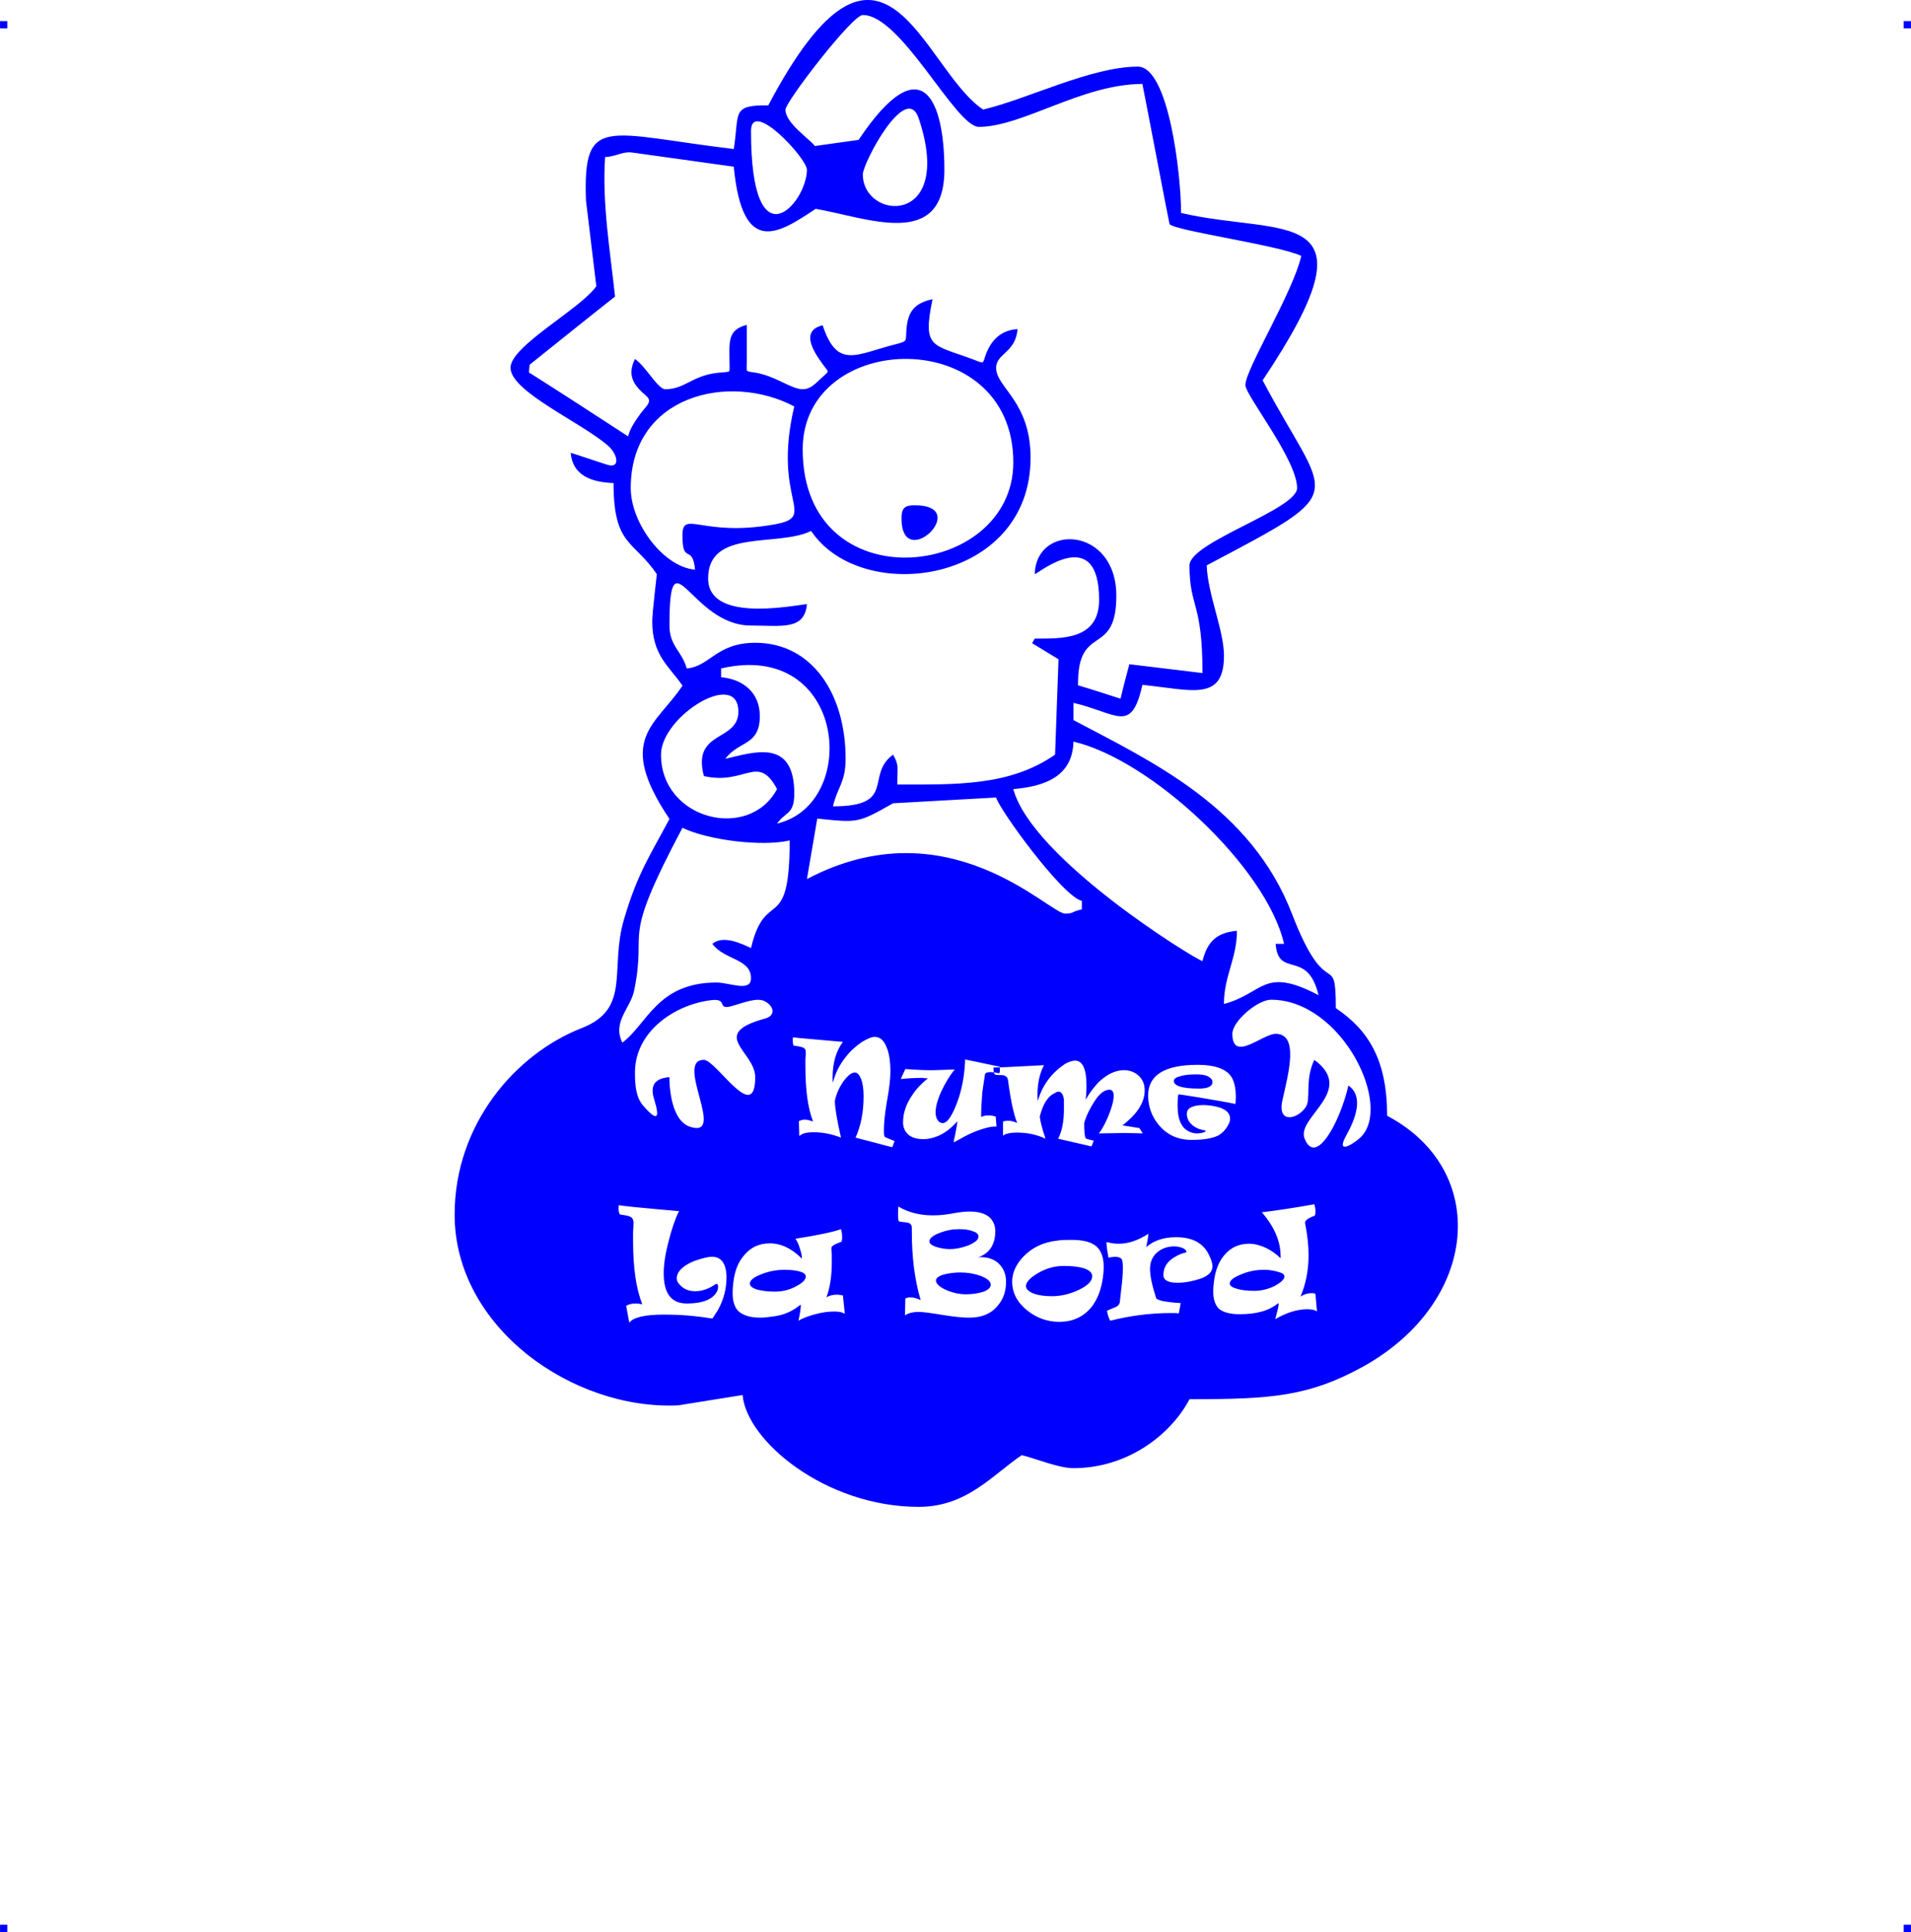 <?xml version="1.0" encoding="UTF-8"?>
<!DOCTYPE svg PUBLIC "-//W3C//DTD SVG 1.1//EN" "http://www.w3.org/Graphics/SVG/1.1/DTD/svg11.dtd">
<!-- Creator: CorelDRAW 2019 (64-Bit) -->
<svg xmlns="http://www.w3.org/2000/svg" xml:space="preserve" width="4.994in" height="5.048in" version="1.1" style="shape-rendering:geometricPrecision; text-rendering:geometricPrecision; image-rendering:optimizeQuality; fill-rule:evenodd; clip-rule:evenodd"
viewBox="0 0 1199.33 1212.35"
 xmlns:xlink="http://www.w3.org/1999/xlink"
 xmlns:xodm="http://www.corel.com/coreldraw/odm/2003">
 <defs>
  <style type="text/css">
   <![CDATA[
    .fil0 {fill:blue}
   ]]>
  </style>
 </defs>
 <g id="Layer_x0020_1">
  <g id="_2725087937104">
   <g id="_620049472">
    <rect class="fil0" x="-0" y="13.24" width="4.56" height="4.58"/>
    <rect class="fil0" x="1194.77" y="13.24" width="4.56" height="4.58"/>
    <rect class="fil0" x="-0" y="1207.77" width="4.56" height="4.58"/>
    <rect class="fil0" x="1194.77" y="1207.77" width="4.56" height="4.58"/>
   </g>
   <path class="fil0" d="M482.14 66.12c-23.31,-0.24 -18.03,4.57 -21.63,27.4 -80.28,-9.61 -94.7,-22.11 -92.77,32.21 2.16,17.79 4.33,35.81 6.49,53.84 -9.37,13.94 -53.84,37.49 -53.84,51.19 0,14.9 43.74,33.89 61.05,48.79 6.25,5.29 8.17,14.9 -0.48,12.02 -7.69,-2.4 -15.14,-5.05 -22.83,-7.45 1.2,13.94 12.5,18.51 26.92,18.99 0,39.66 12.5,35.57 27.16,57.2 0,0.24 -2.88,24.28 -2.88,29.56 0,21.63 10.82,28.36 18.99,40.38 -16.82,25.24 -42.06,33.17 -8.17,83.64 -12.02,22.59 -20.19,34.37 -28.6,63.21 -9.13,31.25 4.81,55.76 -26.44,68.02 -41.34,16.1 -79.8,60.09 -79.8,117.05 0,70.9 74.27,122.82 140.36,119.69 13.46,-2.16 26.92,-4.33 40.38,-6.49 2.4,28.6 51.91,70.18 110.56,70.18 30.28,0 46.39,-20.19 64.65,-32.45 8.89,2.16 23.07,8.17 32.45,8.17 33.89,0 61.05,-20.91 72.83,-43.26 51.43,0 74.75,-1.68 108.88,-20.43 73.07,-40.62 79.8,-123.3 15.14,-157.43 0,-35.09 -11.78,-53.84 -32.21,-67.54 0,-37.97 -5.29,-1.68 -27.4,-58.88 -25.72,-67.06 -87.73,-95.66 -137.24,-121.86 0,-3.61 0,-7.21 0,-10.82 27.64,6.49 36.29,19.71 43.26,-11.3 30.76,3.12 51.19,10.82 51.19,-18.27 0,-15.86 -10.33,-38.94 -10.82,-56.72 92.77,-49.03 75.95,-38.7 35.09,-116.09 74.99,-112 12.5,-90.13 -51.19,-105.03 0,-23.79 -7.69,-91.81 -27.16,-91.81 -29.32,0 -69.22,20.43 -97.1,26.92 -38.45,-25.72 -62.49,-139.4 -134.83,-2.64l-0 -0zm-26.2 735.71c0,4.33 -0.72,8.41 -1.92,12.26 -0.96,2.88 -2.16,5.77 -3.85,8.65 -0.96,1.2 -1.68,2.64 -2.64,4.09 -0.24,0.48 -0.48,0.48 -1.2,0.48 -10.09,-1.68 -19.95,-2.4 -29.32,-2.4 -12.26,0 -19.47,1.68 -22.11,5.05l-1.92 -10.58c1.68,-0.96 3.61,-1.44 6.01,-1.44 1.2,0 2.4,0.24 4.09,0.48 -3.85,-9.61 -5.77,-22.83 -5.77,-39.66 0,-1.2 0,-3.12 0,-5.77 0.24,-2.64 0.24,-4.57 0.24,-6.01 0,-2.4 -1.44,-3.61 -3.85,-4.09 -0.96,-0.24 -2.4,-0.48 -4.33,-0.72 -0.72,-0.24 -1.2,-1.68 -1.2,-4.09 0,-0.72 0.24,-1.2 0.24,-1.92 0.48,0.48 13.22,1.68 37.73,3.85 -2.4,4.81 -4.57,11.06 -6.49,18.75 -2.16,8.17 -3.12,14.9 -3.12,20.19 0,12.74 4.81,18.99 14.42,18.99 6.97,0 12.26,-1.2 15.86,-3.85 2.4,-1.92 3.85,-4.09 3.85,-6.49 0,-1.44 -0.24,-1.92 -0.96,-1.92 -0.24,0 -0.24,0 -0.48,0 -4.33,3.12 -8.65,4.57 -12.98,4.57 -4.09,0 -7.45,-1.44 -9.85,-4.33 -1.2,-1.2 -1.68,-2.4 -1.68,-3.85 0,-2.16 1.2,-4.57 3.85,-6.73 2.64,-2.16 6.01,-3.85 10.09,-5.05 3.37,-0.96 6.01,-1.68 8.17,-1.68 6.01,0 9.13,4.57 9.13,13.22l-0 -0zm74.27 22.59c-1.44,-0.96 -3.61,-1.44 -6.49,-1.44 -3.61,0 -7.69,0.48 -12.02,1.68 -4.57,1.2 -8.17,2.64 -10.58,4.09 0.96,-4.57 1.44,-7.69 1.44,-9.37 0,-0.48 0,-0.72 -0.24,-0.48 -0.24,0 -0.24,0 -0.48,0.24 -4.81,3.85 -10.33,6.25 -16.82,6.97 -3.12,0.48 -5.77,0.72 -7.93,0.72 -6.25,0 -10.82,-1.44 -13.7,-4.09 -2.4,-2.4 -3.61,-6.25 -3.61,-11.3 0,-2.64 0.24,-5.53 0.72,-8.65 0.96,-6.25 3.12,-11.3 6.73,-15.38 4.09,-4.81 9.37,-7.21 15.86,-7.21 6.97,0 13.7,3.12 20.19,9.61 0,-1.44 -0.24,-3.37 -1.2,-6.01 -0.72,-2.64 -1.68,-4.81 -2.88,-6.49 13.7,-2.16 23.31,-4.09 28.6,-6.01 0.48,1.68 0.72,3.37 0.72,5.29 0,1.44 -0.24,2.4 -0.48,2.64 -4.09,1.44 -6.25,2.64 -6.25,3.85l0 0c0,0.96 0,2.4 0.24,4.33 0,1.92 0,3.61 0,4.57 0,8.89 -1.2,16.34 -3.37,22.11 1.92,-1.2 4.09,-1.68 6.49,-1.68 1.44,0 2.64,0.24 3.85,0.48l1.2 11.54 -0 0zm-24.52 -23.55c0,-0.96 -0.96,-2.16 -3.37,-2.88 -2.4,-0.72 -5.77,-1.2 -9.85,-1.2 -5.05,0 -10.09,0.96 -14.9,2.88 -4.81,1.92 -6.97,3.85 -6.97,5.77 0,1.68 1.68,2.88 4.81,3.85 3.12,0.72 6.49,1.2 10.82,1.2 4.57,0 9.13,-0.96 13.46,-3.37 4.09,-2.16 6.01,-4.09 6.01,-6.25l0 0zm125.7 3.37c0,6.01 -1.68,11.06 -5.29,15.14 -4.09,5.05 -10.09,7.45 -17.79,7.45 -3.85,0 -9.37,-0.48 -16.58,-1.68 -7.45,-1.2 -12.26,-1.92 -15.14,-1.92 -3.61,0 -6.49,0.72 -8.65,2.16l0.24 -10.58c0.96,-0.48 1.92,-0.72 3.12,-0.72 2.16,0 4.33,0.72 6.49,1.68 -3.85,-12.98 -5.53,-27.16 -5.53,-43.02 0,-0.24 0,-0.48 0,-0.96 0,-0.48 0,-0.96 0,-1.2 0,-1.92 -0.72,-2.88 -2.64,-3.37 -1.68,-0.24 -3.61,-0.48 -5.29,-0.72 -0.48,-0.24 -0.72,-1.44 -0.72,-3.85 0,-2.64 0,-4.57 0.24,-5.53 6.01,3.61 13.22,5.53 21.63,5.53 4.33,0 8.65,-0.48 13.7,-1.44 3.85,-0.72 6.97,-0.96 9.61,-0.96 5.77,0 10.09,1.44 12.74,4.09 1.92,2.16 3.12,4.81 3.12,8.17 0,8.65 -3.85,14.18 -11.06,16.58 0.24,0 0.96,-0.24 1.68,-0.24 5.53,0 9.61,1.68 12.5,5.05 2.4,2.88 3.61,6.25 3.61,10.33l0 0zm-17.31 -28.36c0,-1.44 -1.2,-2.64 -3.85,-3.37 -2.4,-0.96 -5.29,-1.2 -8.41,-1.2 -4.09,0 -7.93,0.72 -12.26,2.4 -4.33,1.68 -6.25,3.37 -6.25,5.29 0,1.2 1.2,2.4 4.09,3.37 2.88,0.96 5.77,1.44 8.89,1.44 3.37,0 6.97,-0.72 11.06,-2.16 4.57,-1.92 6.73,-3.61 6.73,-5.77l0 0zm7.69 30.28c0,-2.16 -2.16,-3.85 -6.25,-5.53 -4.09,-1.44 -8.41,-2.16 -12.98,-2.16 -3.37,0 -6.73,0.48 -9.85,1.2 -3.61,0.96 -5.29,2.4 -5.29,3.85 0,1.92 1.92,3.85 6.01,5.77 4.33,1.92 8.41,2.88 12.98,2.88 4.32,0 7.93,-0.72 11.06,-1.68 2.88,-1.2 4.33,-2.64 4.33,-4.33zm70.9 -11.3c0,2.64 -0.24,5.77 -0.96,9.61 -1.2,6.49 -3.61,12.02 -7.21,16.34 -5.05,5.77 -11.54,8.65 -19.71,8.65 -7.45,0 -14.18,-2.4 -20.19,-7.21 -6.25,-5.05 -9.37,-11.06 -9.37,-18.03 0,-5.53 2.4,-10.82 6.97,-15.62 5.53,-5.77 12.5,-9.13 21.15,-10.09 2.64,-0.48 5.77,-0.48 9.37,-0.48 7.45,0 12.5,1.44 15.62,4.33 2.88,2.64 4.33,6.97 4.33,12.5l0 0zm-7.21 6.01c0,-2.16 -1.68,-3.85 -5.29,-5.05 -3.37,-0.96 -7.45,-1.44 -12.5,-1.44 -5.53,0 -11.06,1.44 -16.34,4.57 -4.81,2.88 -7.45,5.53 -7.45,8.17 0,1.68 1.68,3.37 4.81,4.57 3.12,1.2 7.21,1.68 11.54,1.68 5.77,0 11.54,-1.44 17.06,-4.09 5.53,-2.64 8.17,-5.53 8.17,-8.41l0 0zm75.47 -6.25c0,4.09 -3.61,6.97 -10.58,8.65 -4.33,1.2 -7.93,1.68 -11.3,1.68 -6.01,0 -8.89,-1.68 -8.89,-4.81 0,-3.85 1.44,-6.97 4.57,-9.61 2.4,-1.92 5.53,-3.61 9.37,-4.57 0.48,0 0.48,-0.24 0.48,-0.48 0,-0.72 -0.72,-1.44 -1.92,-2.16 -1.68,-0.72 -3.61,-1.2 -5.53,-1.2 -3.85,0 -7.21,0.96 -10.09,3.12 -3.61,2.64 -5.29,6.49 -5.29,11.06 0,4.09 1.2,10.09 3.85,18.27 0.24,0.72 1.68,1.2 4.33,1.92 2.88,0.48 6.73,0.96 11.06,1.2 -0.24,1.92 -0.72,3.85 -1.2,6.49 -1.2,-0.24 -2.88,-0.24 -5.05,-0.24 -12.74,0 -25.48,1.68 -37.97,4.81 -0.72,-1.2 -1.44,-3.12 -1.92,-5.77 -0.24,-0.48 0,-0.72 0.48,-0.72 3.12,-1.44 5.05,-2.16 5.05,-2.16 1.44,-0.72 2.16,-1.68 2.4,-2.88 0.24,-2.88 0.72,-5.77 0.96,-8.65 0.72,-5.53 0.96,-9.85 0.96,-12.98 0,-3.37 -0.24,-5.29 -1.2,-6.01 -0.72,-0.48 -2.16,-0.96 -3.85,-0.96 -0.72,0 -1.92,0.24 -3.61,0.48 -0.24,0 -0.48,0 -0.48,-0.24 0,-0.48 -0.24,-1.92 -0.72,-4.57 -0.24,-2.64 -0.48,-4.09 -0.48,-4.33 0,-0.48 0.24,-0.48 0.72,-0.48 2.4,0.72 4.81,0.96 7.21,0.96 6.01,0 12.02,-2.16 18.51,-6.25 -0.24,2.16 -0.72,5.05 -1.44,8.41 4.57,-4.09 10.82,-6.25 18.75,-6.25 10.82,0 17.79,4.09 21.15,12.26 1.2,2.4 1.68,4.57 1.68,6.01l-0 0zm65.62 28.36c-1.2,-0.96 -3.37,-1.44 -6.01,-1.44 -6.49,0 -13.22,2.16 -20.19,6.25 1.44,-5.29 2.16,-8.41 2.16,-9.61 0,-0.48 -0.24,-0.48 -0.48,-0.24 -2.4,1.92 -5.77,3.85 -10.09,5.05 -4.33,1.2 -8.89,1.68 -13.94,1.68 -6.01,0 -10.58,-1.2 -13.22,-3.61 -2.16,-2.4 -3.37,-5.77 -3.37,-10.58 0,-2.4 0.24,-5.05 0.72,-8.17 0.96,-5.77 2.88,-10.58 6.01,-14.42 4.09,-5.05 9.37,-7.45 15.86,-7.45 3.37,0 6.97,0.96 10.58,2.64 3.37,1.68 6.49,3.85 9.13,6.49 0,0 0,-0.24 0,-0.48 0,-0.48 0,-0.48 0,-0.72 0,-9.37 -3.85,-18.51 -11.78,-27.64 9.85,-1.2 20.91,-2.88 32.93,-5.05 0.48,1.44 0.72,2.88 0.72,4.57 0,1.44 -0.24,2.4 -0.48,2.64 -4.09,1.44 -6.01,2.88 -6.01,4.33 0,0.24 0,0.48 0,0.48 1.44,7.21 2.16,13.7 2.16,19.95 0,9.37 -1.68,18.03 -5.05,25.96 2.16,-1.44 4.57,-2.16 6.73,-2.16 0.96,0 1.92,0 2.64,0.48l0.96 11.06 -0 0zm-20.43 -22.11c0,-1.2 -1.44,-2.16 -4.33,-2.88 -2.64,-0.72 -5.53,-1.2 -8.41,-1.2 -5.05,0 -9.85,0.96 -14.42,2.88 -4.81,1.92 -7.21,3.85 -7.21,5.77 0,1.2 1.44,2.4 4.09,3.12 2.88,0.96 6.73,1.44 11.3,1.44 4.33,0 8.65,-0.96 12.98,-3.12 3.85,-2.16 6.01,-4.09 6.01,-6.01l0 0zm-244.67 -84.84c-0.24,0.48 -0.72,1.92 -1.44,3.85 -0.96,-0.24 -5.05,-1.2 -12.02,-3.12 -6.49,-1.68 -10.09,-2.64 -11.06,-2.88 3.37,-7.45 5.05,-16.1 5.05,-25.96 0,-4.33 -0.48,-7.69 -1.44,-10.58 -1.2,-2.88 -2.4,-4.33 -4.09,-4.33 -1.92,0 -4.09,1.68 -6.73,5.05 -2.88,3.85 -4.81,8.17 -5.77,12.74 0,3.85 1.2,11.54 3.85,23.07 -5.53,-2.16 -11.3,-3.37 -17.06,-3.37 -4.57,0 -7.45,0.72 -9.13,2.4l-0.24 -9.37c0.96,-0.48 2.16,-0.96 3.61,-0.96 1.68,0 3.37,0.48 5.29,1.2 -3.37,-8.65 -4.81,-20.19 -4.81,-34.85 0,-0.96 0,-2.4 0,-4.33 0.24,-2.16 0.24,-3.61 0.24,-4.57 0,-1.68 -0.96,-2.64 -3.12,-3.12 -0.72,-0.24 -2.16,-0.48 -4.33,-0.72 -0.48,-0.24 -0.72,-1.44 -0.72,-3.61 0,-0.48 0,-1.2 0.24,-1.68 2.4,0.48 12.74,1.2 31.25,2.88 -4.33,5.77 -6.49,13.22 -6.49,22.59 0,1.2 0,2.16 0.24,2.88 1.44,-5.77 4.09,-11.06 7.93,-15.86 2.88,-3.85 6.49,-6.97 10.33,-9.61 3.37,-1.92 5.77,-3.12 7.93,-3.12 3.37,0 5.77,2.16 7.45,6.49 1.68,3.85 2.4,9.13 2.4,15.62 0,4.09 -0.72,10.33 -2.16,18.27 -1.44,8.17 -1.92,14.18 -1.92,18.27 0,1.68 0,3.12 0.48,4.09 0.96,0.48 3.12,1.44 6.25,2.64l-0 -0zm66.1 -46.63c0,2.4 0,3.61 -0.48,4.09 -2.16,-0.48 -3.85,-0.72 -5.53,-0.72 -2.16,0 -3.12,0.48 -3.37,1.44 -0.48,2.64 -0.96,6.49 -1.68,11.3 -0.48,5.77 -0.72,10.33 -0.72,13.7l0 1.68c1.44,-0.72 2.88,-0.96 4.81,-0.96 1.44,0 2.88,0.24 4.33,0.72l0.48 6.25 -0.72 0c-3.37,0 -7.69,1.2 -13.22,3.37 -4.08,1.68 -7.93,3.85 -11.78,6.01 -0.72,0.24 -0.96,0.48 -0.96,0.48 -0.24,0 -0.24,-0.48 0,-1.44 0.96,-4.09 1.68,-7.93 2.16,-11.78 -3.61,4.09 -7.45,7.21 -11.78,9.13 -3.37,1.44 -6.49,2.16 -9.37,2.16 -3.85,0 -6.73,-0.72 -9.13,-2.4 -2.64,-2.16 -3.85,-4.81 -3.85,-8.17 0,-5.77 1.92,-11.54 5.77,-17.06 2.64,-4.09 6.01,-7.45 9.85,-10.58 -0.24,0 -0.96,0 -1.68,0 -0.72,0 -1.2,-0.24 -1.68,-0.24 -4.57,0 -9.13,0.24 -13.7,0.72 0.24,-0.72 1.2,-2.64 2.88,-6.25 6.49,0.48 12.02,0.72 16.82,0.72 2.16,0 6.97,-0.24 14.18,-0.48 -3.37,4.09 -6.01,8.65 -8.41,13.7 -2.4,5.29 -3.61,9.85 -3.61,13.22 0,2.16 0.48,3.85 1.44,5.05 0.72,1.2 1.92,1.68 3.12,1.68 2.4,0 5.05,-3.37 7.93,-10.33 3.12,-7.45 5.05,-15.62 5.77,-24.76 0.24,-2.16 0.24,-3.85 0.24,-4.81 2.4,0.48 9.61,1.92 21.87,4.57l0 -0zm90.85 14.9c0,7.45 -4.57,14.66 -13.94,21.87l10.58 1.68c0.48,0.72 1.2,1.92 2.16,3.37 -2.16,0 -5.77,-0.24 -11.3,-0.24 -5.05,0 -10.58,0.24 -16.34,0.24 1.92,-2.16 3.85,-5.77 6.01,-10.82 2.16,-5.29 3.37,-9.61 3.37,-12.74 0,-2.64 -0.96,-3.85 -2.64,-3.85 -3.12,0 -6.25,2.4 -9.37,7.21 -2.64,4.09 -5.05,8.65 -6.49,13.7 0,5.05 0.24,8.17 0.96,9.61 0.96,0.48 2.64,0.96 5.05,1.44 -0.24,0.48 -0.72,1.68 -1.44,3.61l-20.91 -4.81c2.4,-4.81 3.61,-10.82 3.61,-18.27 0,-3.61 0,-5.77 0,-6.49 -0.48,-3.12 -1.68,-4.81 -3.37,-4.81 -0.48,0 -1.44,0.24 -2.4,0.96 -4.33,1.92 -7.45,6.97 -9.37,14.66 0.24,2.4 1.2,6.97 3.61,13.94 -5.53,-2.64 -11.54,-3.85 -18.03,-3.85 -4.09,0 -7.21,0.72 -8.65,1.92l0 -8.89c0.96,-0.24 1.92,-0.48 3.12,-0.48 1.92,0 3.85,0.48 5.77,1.44 -2.16,-5.29 -4.09,-14.18 -5.77,-26.92 -0.24,-1.68 -1.2,-2.64 -3.12,-3.12 -1.44,0 -3.12,0 -4.57,-0.24 -0.96,0 -1.44,-1.68 -1.44,-4.57l0.96 0c2.88,0 12.98,-0.48 30.76,-1.44 -2.88,5.53 -4.09,11.78 -4.09,18.51 0,1.44 0,2.64 0.24,3.85 2.88,-10.09 8.89,-17.79 17.3,-23.31 2.4,-1.2 4.33,-1.92 6.01,-1.92 4.81,0 7.21,5.29 7.21,15.86 0,3.12 -0.24,6.01 -0.48,8.65 2.4,-4.33 5.05,-7.69 7.93,-10.82 5.29,-5.05 10.58,-7.69 16.1,-7.69 3.61,0 6.73,1.2 9.37,3.61 2.4,2.4 3.61,5.29 3.61,9.13l-0 -0zm57.2 3.6c0,1.2 0,2.64 -0.24,4.57 0,0.24 0,0.48 -0.24,0.24 -4.33,-0.96 -11.54,-2.16 -21.39,-3.85 -8.89,-1.44 -13.46,-2.16 -13.94,-2.16 -0.48,0 -0.72,2.4 -0.72,7.21 0,6.25 1.2,10.58 3.85,13.7 2.16,2.16 4.57,3.37 7.93,3.61 1.68,0 3.37,-0.24 4.81,-0.72 0.72,-0.24 0.96,-0.48 0.96,-0.72 0,-0.24 -0.24,-0.24 -0.48,-0.48 -3.37,-0.48 -6.01,-1.68 -8.17,-3.61 -2.16,-1.92 -3.12,-4.33 -3.12,-6.73 0,-1.68 0.72,-3.12 2.64,-4.09 1.92,-0.96 4.33,-1.44 7.69,-1.44 2.16,0 4.57,0.24 6.97,0.72 6.49,1.2 9.85,3.85 9.85,7.93 0,0.96 -0.24,2.16 -0.96,3.37 -1.68,3.37 -3.85,5.53 -6.25,6.97 -3.85,1.92 -9.37,2.88 -16.82,2.88 -8.65,0 -15.62,-3.12 -20.91,-9.61 -4.33,-5.29 -6.49,-11.54 -6.49,-18.27 0,-12.74 10.33,-19.23 31,-19.23 12.02,0 19.47,3.12 22.11,9.13 1.2,2.64 1.92,6.25 1.92,10.58l0 -0zm-14.66 -8.89c0,-1.44 -0.96,-2.64 -2.88,-3.61 -1.92,-0.96 -4.33,-1.2 -7.45,-1.2 -3.61,0 -6.49,0.24 -9.37,0.96 -2.88,0.72 -4.57,1.68 -4.57,3.12 0,3.12 5.29,4.81 15.86,4.81 5.53,0 8.41,-1.44 8.41,-4.09zm-195.16 -353.79c0,34.85 44.94,-8.17 8.17,-8.17 -6.25,0 -8.17,1.92 -8.17,8.17zm-94.46 -242.99c0,85.08 35.09,45.19 35.09,24.28 0,-7.21 -35.09,-44.95 -35.09,-24.28zm70.18 27.16c0,29.08 57.92,33.17 35.09,-35.09 -7.93,-23.55 -35.09,28.12 -35.09,35.09zm-126.66 364.13c0,40.86 55.28,54.56 72.83,21.63 -12.02,-22.59 -19.95,-2.16 -45.91,-8.17 -7.69,-28.84 21.63,-21.39 21.63,-40.38 0,-27.16 -48.55,2.88 -48.55,26.92l0 -0zm37.73 -54.08c0,1.92 0,3.61 0,5.53 13.7,1.2 24.28,9.61 24.28,24.28 0,18.99 -13.22,15.38 -21.63,26.92 17.06,-3.85 43.26,-13.46 43.26,21.63 0,13.46 -5.29,11.3 -10.82,18.99 52.4,-12.26 43.5,-115.61 -35.09,-97.34l-0 -0zm320.86 229.29c0,18.27 18.99,0 27.16,0 14.9,0 7.93,25.24 4.33,41.34 -4.09,17.79 13.46,10.58 15.62,2.16 1.44,-6.49 -0.96,-16.1 4.33,-27.16 26.2,19.23 -10.82,35.81 -6.25,49.03 6.97,18.51 22.35,-9.85 27.64,-32.93 10.09,6.97 4.09,21.63 -1.44,31.49 -6.25,11.3 2.88,6.49 8.65,1.44 21.39,-19.47 -11.3,-86.77 -55.76,-86.77 -8.41,0 -24.28,13.46 -24.28,21.39l0 0zm-374.94 24.28c0,8.41 0.72,15.62 5.05,20.67 9.13,10.58 10.58,7.93 7.21,-3.12 -2.4,-7.45 -1.92,-13.7 9.37,-14.66 0,12.26 3.12,27.64 12.5,31 24.04,8.41 -9.61,-41.82 9.13,-41.82 7.69,0 32.21,41.1 32.21,10.82 0,-16.1 -29.8,-26.92 6.25,-36.77 6.25,-1.68 6.01,-7.21 0.24,-10.58 -5.05,-3.12 -13.7,0.72 -21.63,2.88 -9.13,2.4 -1.68,-5.05 -12.26,-3.85 -22.83,2.64 -48.07,19.47 -48.07,45.43zm162 -168.96c-22.11,12.5 -21.87,12.26 -47.59,9.61 -2.16,12.74 -4.33,25.48 -6.49,37.97 88.45,-46.63 151.9,21.63 161.99,21.63 6.01,0 3.12,-0.96 10.58,-2.64 0,-1.68 0,-3.61 0,-5.29 -12.5,-3.12 -51.67,-57.2 -53.84,-64.89 -21.63,1.2 -43.02,2.4 -64.65,3.61zm-169.93 150.22c15.62,-11.54 21.87,-37.73 59.13,-37.73 8.17,0 21.63,6.25 21.63,-2.64 0,-12.5 -16.58,-11.3 -24.28,-21.63 6.97,-5.77 18.51,0 24.28,2.64 9.13,-38.7 24.28,-7.45 24.28,-67.54 -17.55,4.09 -51.43,-0.24 -67.3,-7.93 -39.66,74.75 -21.87,60.81 -30.28,101.91 -2.16,11.3 -13.94,19.71 -7.45,32.93l-0 -0zm245.39 -159.11c11.78,43.74 113.44,106.47 118.73,107.92 2.88,-11.3 7.93,-17.79 21.63,-18.99 0,17.3 -8.17,28.36 -8.17,45.91 25.24,-6.73 24.52,-23.79 59.37,-5.53 -6.97,-29.32 -25.24,-10.09 -26.92,-32.21 1.68,0 3.61,0 5.29,0 -11.06,-48.07 -83.64,-115.61 -132.19,-126.9 -0.48,21.87 -18.03,28.12 -37.73,29.8l-0 -0zm-94.46 -485.74c-6.73,0 -48.55,54.56 -48.55,59.37 0,8.41 14.42,17.79 18.51,22.83 9.13,-1.2 18.27,-2.64 27.4,-3.85 40.14,-59.85 53.84,-24.04 53.84,18.75 0,50.71 -48.55,30.04 -80.76,24.52 -22.59,14.9 -45.91,31.25 -51.43,-26.44 -20.67,-2.88 -41.34,-5.77 -62.01,-8.65 -8.17,-1.44 -9.85,1.92 -18.75,2.64 -1.92,29.08 3.12,58.4 6.25,87.49 -18.03,14.18 -35.81,28.6 -53.6,42.78 -0.24,1.68 -0.24,3.12 -0.48,4.81 20.91,13.22 41.58,26.68 62.25,40.14 1.44,-5.05 3.61,-8.41 7.93,-14.42 3.61,-4.81 7.69,-7.45 3.37,-11.06 -7.93,-6.73 -12.02,-12.74 -6.97,-23.07 6.73,4.57 14.42,18.99 18.99,18.99 13.22,0 17.06,-9.61 36.29,-10.58 4.81,-0.48 4.09,0 4.09,-5.05 -0.24,-14.66 -1.2,-21.63 10.82,-24.76 0,7.69 0,15.62 0,23.55 0,5.77 -1.2,5.53 4.33,6.25 13.46,1.92 23.31,10.58 30.76,10.58 5.29,0 8.41,-4.09 12.5,-7.69 4.09,-3.85 4.09,-2.64 0.48,-7.45 -6.01,-8.17 -14.9,-21.39 -0.48,-25 9.37,28.12 21.15,18.03 46.39,11.78 7.45,-1.92 5.53,-1.92 6.25,-9.61 0.96,-10.82 5.05,-16.1 16.34,-18.51 -6.49,31.25 -0.24,28.12 25.96,37.97 6.97,2.64 5.29,2.64 7.69,-3.85 3.37,-8.41 9.13,-14.66 19.71,-15.38 -1.2,14.9 -13.46,15.38 -13.46,24.28 0,12.5 21.63,20.91 21.63,56.48 0,78.83 -105.99,93.25 -137.72,45.91 -21.15,10.33 -64.65,-1.68 -64.65,29.8 0,26.92 49.03,17.79 62.01,16.1 -1.44,16.58 -15.86,13.46 -35.09,13.46 -37.97,0 -51.19,-59.61 -51.19,0 0,12.98 7.93,16.1 10.82,26.92 14.66,-1.2 18.51,-16.1 43.02,-16.1 35.81,0 56.72,32.21 56.72,72.83 0,14.9 -5.29,18.03 -7.93,29.8 40.38,0 19.95,-19.47 37.73,-32.45 3.85,6.97 2.64,7.45 2.64,18.75 36.29,0 70.42,1.2 99.02,-18.75 0.72,-19.95 1.44,-39.9 2.16,-59.85 -5.53,-3.37 -11.06,-6.73 -16.58,-10.09 0.48,-0.96 1.2,-1.92 1.68,-2.88 16.82,0 40.38,0.96 40.38,-24.28 0,-47.83 -37.73,-17.06 -40.38,-16.1 0.72,-32.21 51.19,-30.04 51.19,13.46 0,39.42 -24.52,16.58 -24.04,56.24 8.89,2.64 17.79,5.53 26.68,8.41 1.68,-7.21 3.61,-14.42 5.53,-21.63 15.38,1.92 30.52,3.61 45.91,5.53 0,-44.95 -8.17,-40.86 -8.17,-67.54 0,-14.66 67.54,-35.09 67.54,-48.55 0,-17.79 -32.45,-58.16 -32.45,-64.65 0,-9.85 29.56,-57.44 35.09,-81 -13.94,-6.73 -79.56,-15.86 -82.68,-19.95 -0.24,-0.24 -15.62,-81.24 -17.06,-87.97 -37.73,0 -75.23,26.92 -102.63,26.92 -14.66,0 -48.55,-70.18 -72.82,-70.18l0 -0zm-145.65 296.83c0,22.35 20.91,49.75 40.38,51.19 -1.68,-16.58 -7.93,-2.64 -7.93,-21.39 0,-16.58 12.02,1.2 57.68,-6.97 28.12,-5.05 -1.68,-14.18 12.5,-74.03 -40.86,-21.63 -102.63,-6.97 -102.63,51.19l0 -0zm107.92 -24.27c0,96.38 132.19,81.96 132.19,8.17 0,-87.01 -132.19,-83.4 -132.19,-8.17z"/>
  </g>
 </g>
</svg>
